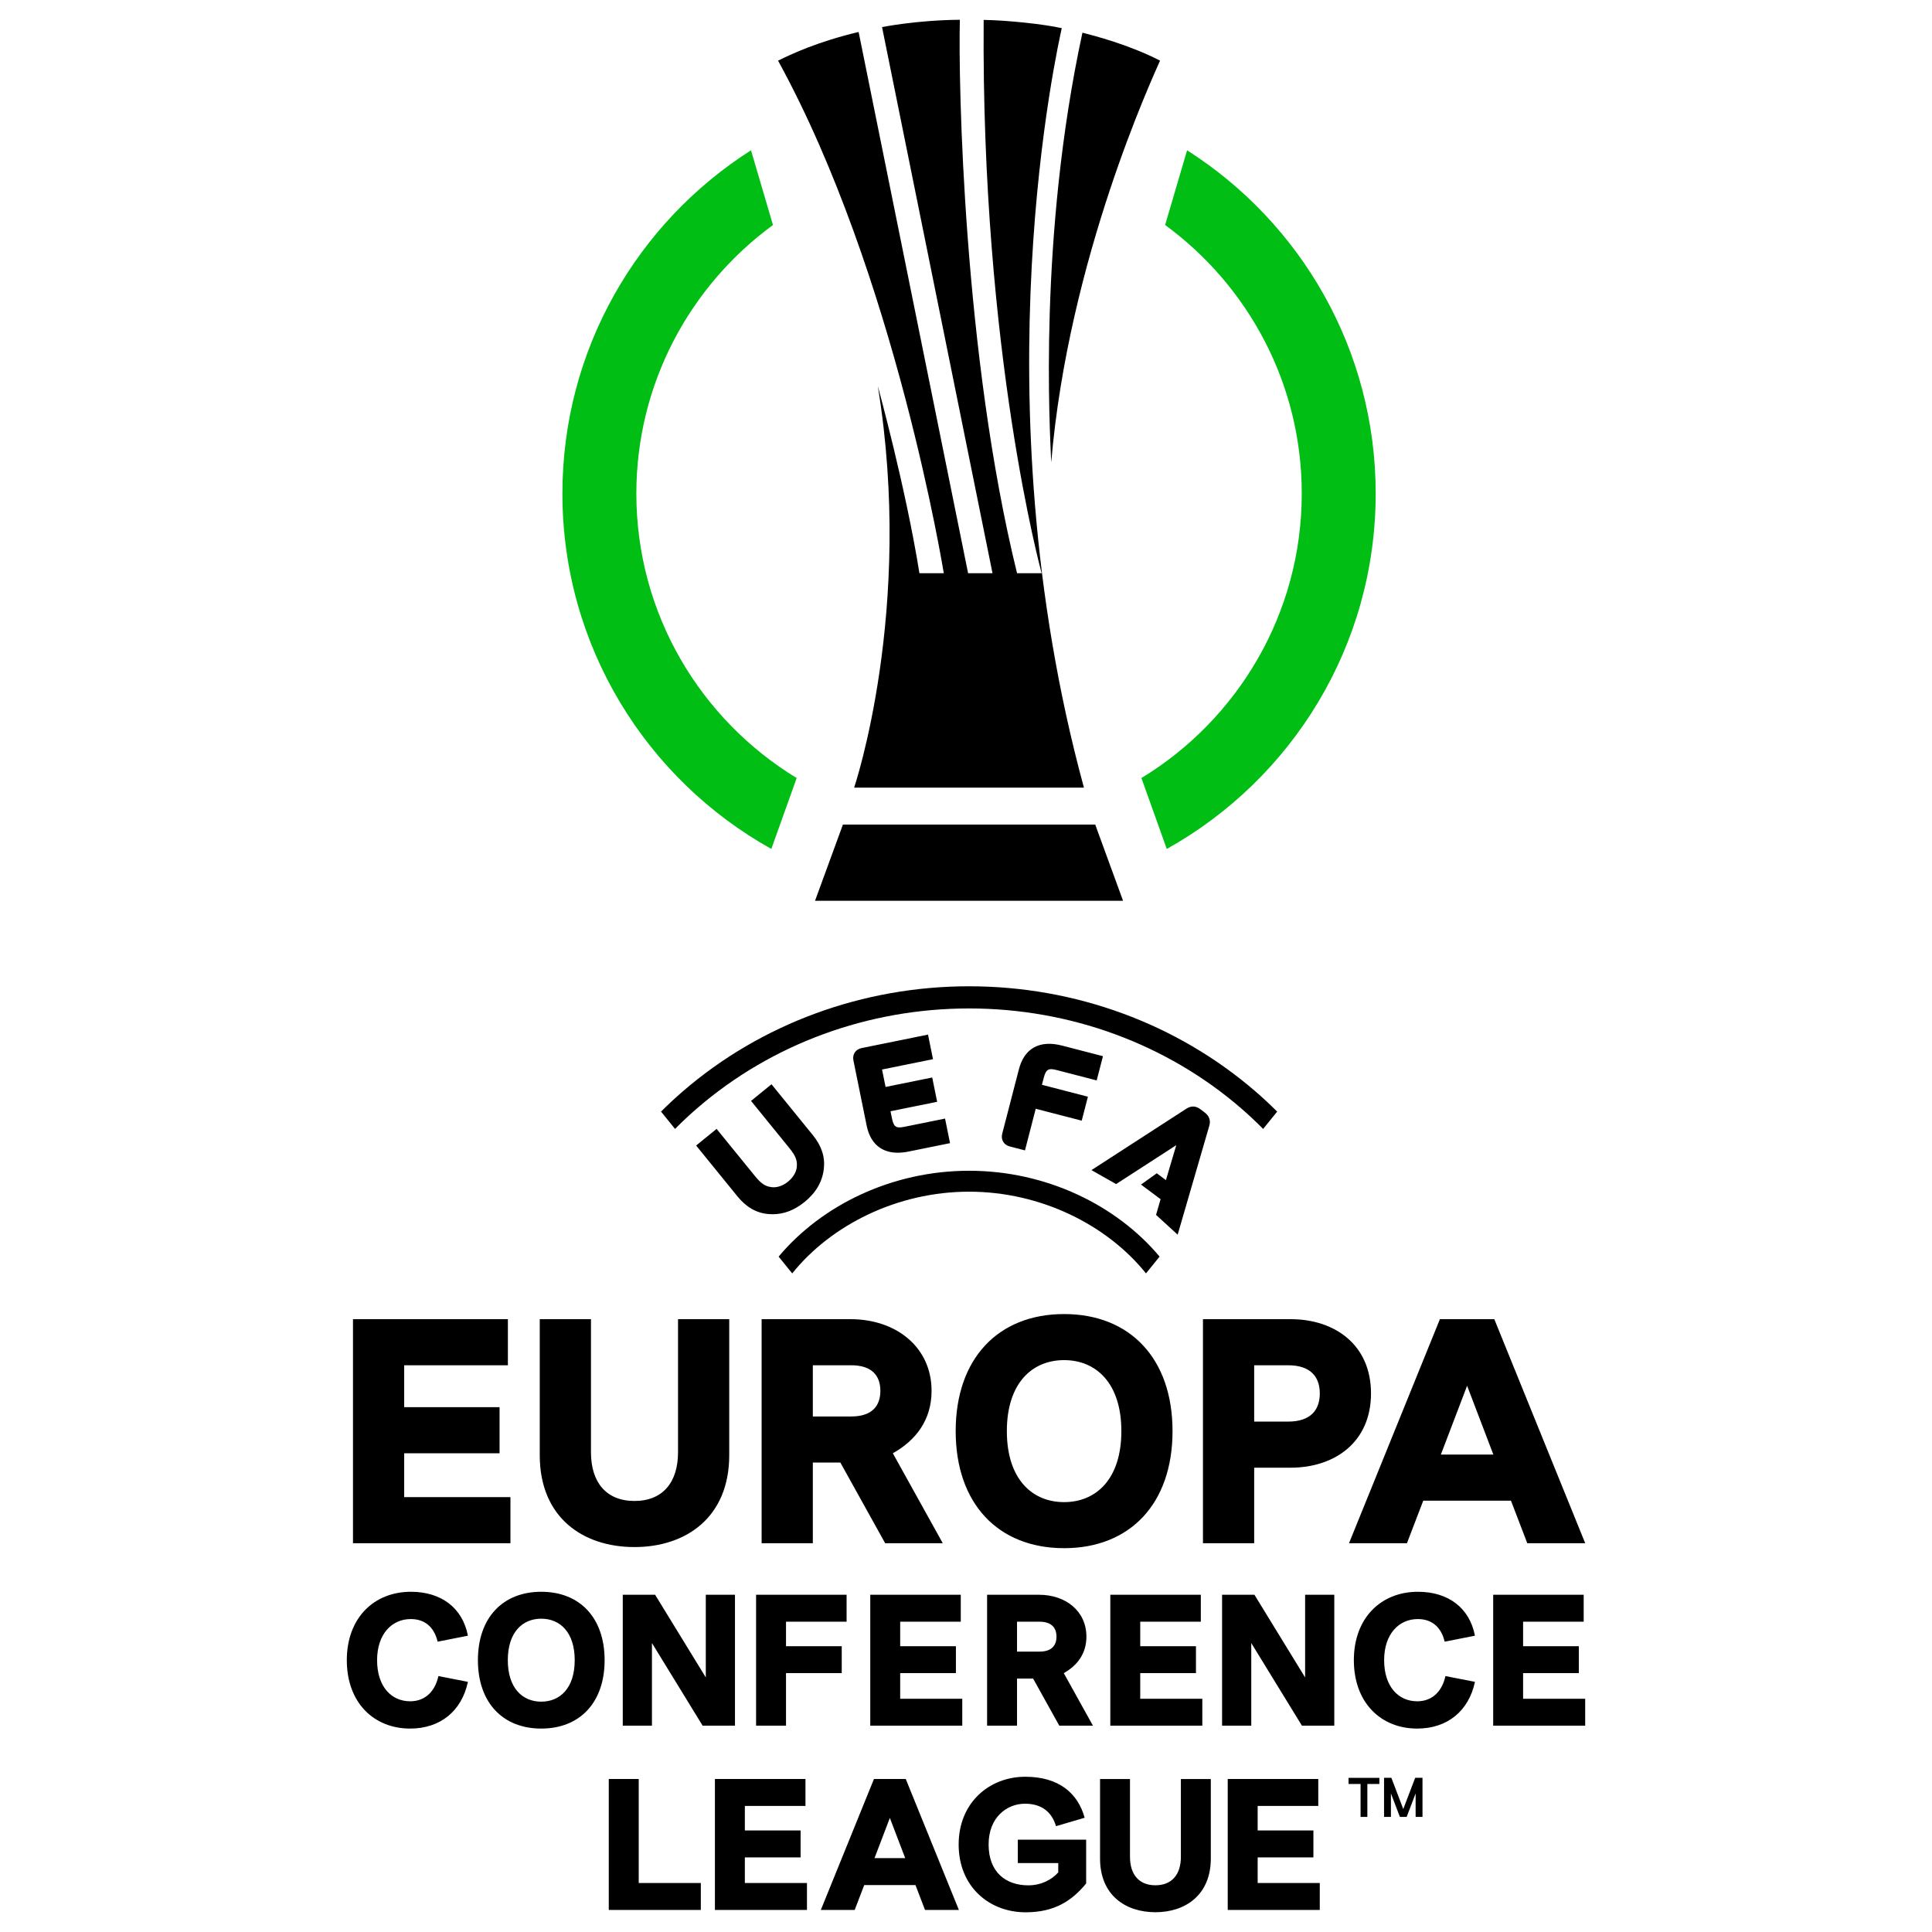 <?xml version="1.0" encoding="UTF-8" standalone="no"?> <svg xmlns="http://www.w3.org/2000/svg" xmlns:xlink="http://www.w3.org/1999/xlink" version="1.1" width="1080" height="1080" viewBox="0 0 1080 1080" xml:space="preserve"> <desc>Created with Fabric.js 5.2.4</desc> <defs> </defs> <g transform="matrix(1 0 0 1 540 540)" id="6a4e2bea-2c9a-408b-ac96-4afec7e5401a"> <rect style="stroke: none; stroke-width: 1; stroke-dasharray: none; stroke-linecap: butt; stroke-dashoffset: 0; stroke-linejoin: miter; stroke-miterlimit: 4; fill: rgb(255,255,255); fill-rule: nonzero; opacity: 1; visibility: hidden;" vector-effect="non-scaling-stroke" x="-540" y="-540" rx="0" ry="0" width="1080" height="1080"></rect> </g> <g transform="matrix(Infinity NaN NaN Infinity 0 0)" id="e6fef52f-37d5-4a25-9744-33c4e2415d53"> </g> <g transform="matrix(2.7 0 0 2.7 540 540)"> <g style="" vector-effect="non-scaling-stroke"> <g transform="matrix(0.45 0 0 0.45 0.63 -104.7)"> <path style="stroke: none; stroke-width: 1; stroke-dasharray: none; stroke-linecap: butt; stroke-dashoffset: 0; stroke-linejoin: round; stroke-miterlimit: 2; fill: rgb(0,0,0); fill-rule: nonzero; opacity: 1;" vector-effect="non-scaling-stroke" transform=" translate(37.81, -0.99)" d="M 0 1.964 C 7.908 -91.842 46.981 -175.726 50.065 -182.896 C 35.618 -190.31 19.804 -194.345 14.362 -195.761 C -5.952 -101.827 -0.615 -12.861 -5.329070518200751e-15 1.969 M -60.638 52.933 C -66.984 13.254 -79.787 -33.164 -79.787 -33.164 C -62.97 69.686 -90.674 151.586 -90.674 151.586 L 15.046 151.586 C -33.991 -28.514 3.406 -190.954 4.845 -197.834 C -3.3 -199.662 -20.086 -201.475 -31.084 -201.628 C -32.229 -48.118 -4.415 52.932 -4.415 52.932 L -15.727 52.932 C -40.344 -47.118 -42.797 -173.018 -42.034 -201.688 C -61.993 -201.541 -77.834 -198.321 -77.834 -198.321 L -27.015 52.939 L -38.245 52.939 C -38.245 52.939 -86.022 -183.271 -88.612 -196.081 C -107.587 -191.578 -119.713 -185.823 -125.681 -182.885 C -71.552 -84.253 -49.434 52.945 -49.434 52.945 L -60.636 52.945 z M -95.839 168.593 L -108.674 203.659 L 33.056 203.659 L 20.245 168.593 L -95.845 168.593 z" stroke-linecap="round"></path> </g> <g transform="matrix(0.45 0 0 0.45 0.63 -96.56)"> <path style="stroke: none; stroke-width: 1; stroke-dasharray: none; stroke-linecap: butt; stroke-dashoffset: 0; stroke-linejoin: round; stroke-miterlimit: 2; fill: rgb(0,190,20); fill-rule: nonzero; opacity: 1;" vector-effect="non-scaling-stroke" transform=" translate(100.32, 160.71)" d="M 0 -321.44 L -10.104 -287.058 C 27.968 -259.186 52.756 -214.193 52.756 -163.498 C 52.756 -108.103 23.179 -59.488 -21.012 -32.608 L -9.348 0.012 C 47.986 -31.955 86.771 -93.19 86.771 -163.488 C 86.771 -229.901 52.163 -288.228 0 -321.428 M -253.39 -163.488 C -253.39 -214.18 -228.602 -259.172 -190.53 -287.048 L -200.634 -321.43 C -252.797 -288.23 -287.406 -229.904 -287.406 -163.49 C -287.406 -93.186 -248.62 -31.95 -191.287 0.01 L -179.622 -32.61 C -223.813 -59.485 -253.39 -108.101 -253.39 -163.5" stroke-linecap="round"></path> </g> <g transform="matrix(0.45 0 0 0.45 0.64 100.06)"> <path style="stroke: none; stroke-width: 1; stroke-dasharray: none; stroke-linecap: butt; stroke-dashoffset: 0; stroke-linejoin: round; stroke-miterlimit: 2; fill: rgb(0,0,0); fill-rule: nonzero; opacity: 1;" vector-effect="non-scaling-stroke" transform=" translate(40.42, 174.45)" d="M 0 -348.9 L 18.282 -344.162 L 21.171 -355.31 L 2.373 -360.181 C -7.931 -362.851 -14.986 -358.995 -17.492 -349.322 L -25.168 -319.697 C -25.524 -318.323 -25.379 -317.03 -24.749 -315.959 C -24.119 -314.886 -23.06 -314.132 -21.687 -313.777 L -14.707 -311.967 L -9.761 -331.128 L 11.396 -325.645 L 14.252 -336.668 L -6.908 -342.15 L -6.087 -345.317 C -4.999 -349.517 -3.745 -349.87 1.7763568394002505e-15 -348.9 M -59.319 -365.245 L -89.825 -359.052 C -91.218 -358.77 -92.319 -358.071 -93.008 -357.033 C -93.697 -355.994 -93.912 -354.709 -93.628 -353.316 L -87.548 -323.36 C -86.56 -318.488 -84.375 -314.979 -81.055 -312.931 C -78.86 -311.577 -76.228 -310.899 -73.193 -310.902 C -71.648 -310.904 -69.999 -311.082 -68.25 -311.436 L -49.183 -315.306 L -51.478 -326.613 L -70.026 -322.848 C -73.822 -322.077 -75.055 -322.498 -75.921 -326.76 L -76.574 -329.976 L -55.118 -334.331 L -57.387 -345.51 L -78.843 -341.155 L -80.471 -349.178 L -57.024 -353.937 z M 69.951 -322.795 C 70.523 -324.541 70.941 -327.12 68.013 -329.374 L 66.158 -330.803 C 63.261 -333.034 60.97 -332.077 59.298 -330.992 L 15.877 -302.893 L 27.226 -296.472 L 54.905 -314.374 L 50.135 -298.286 L 45.935 -301.442 L 38.682 -296.246 L 47.689 -289.516 L 45.596 -282.292 L 55.539 -273.193 z M -165.469 -331.413 C -131.205 -360.989 -86.793 -377.277 -40.409 -377.277 C 5.969 -377.277 50.381 -360.989 84.641 -331.413 C 88.201 -328.338 91.608 -325.143 94.866 -321.842 L 101.32 -329.812 C 98.115 -333.018 94.779 -336.129 91.303 -339.129 C 55.19 -370.305 8.411 -387.473 -40.417 -387.473 C -89.242 -387.473 -136.02 -370.305 -172.137 -339.129 C -175.612 -336.13 -178.949 -333.019 -182.153 -329.813 L -175.699 -321.843 C -172.441 -325.143 -169.035 -328.339 -165.475 -331.413 M -40.415 -292.969 C -7.379 -292.969 23.069 -277.654 40.97 -255.379 L 47.221 -263.099 C 27.511 -286.665 -4.8 -302.6 -40.415 -302.6 C -76.031 -302.6 -108.342 -286.665 -128.052 -263.099 L -121.8 -255.379 C -103.901 -277.654 -73.452 -292.969 -40.415 -292.969 M -123.722 -297.595 C -126.064 -295.691 -128.787 -294.762 -131.194 -295.046 C -134.239 -295.395 -136.091 -296.642 -139.122 -300.386 L -156.588 -321.862 L -166.007 -314.206 L -146.985 -290.803 C -142.942 -285.846 -138.334 -283.194 -132.9 -282.695 C -132.259 -282.635 -131.624 -282.603 -130.994 -282.597 C -125.729 -282.551 -120.84 -284.408 -116.101 -288.242 C -110.82 -292.554 -107.924 -297.562 -107.245 -303.549 C -106.624 -308.974 -108.282 -314.027 -112.311 -318.997 L -131.33 -342.393 L -140.747 -334.739 L -123.288 -313.254 C -120.245 -309.521 -119.404 -307.452 -119.686 -304.394 C -119.898 -301.986 -121.369 -299.508 -123.722 -297.595 M -112.315 -213.109 L -94.644 -213.109 C -84.923 -213.109 -81.242 -208.101 -81.242 -201.329 C -81.242 -194.555 -84.923 -189.548 -94.644 -189.548 L -112.315 -189.548 z M -79.034 -131.233 L -52.527 -131.233 L -75.501 -172.613 C -65.045 -178.504 -57.682 -187.782 -57.682 -201.329 C -57.682 -221.504 -74.031 -234.314 -94.939 -234.314 L -135.877 -234.314 L -135.877 -131.234 L -112.315 -131.234 L -112.315 -168.343 L -99.648 -168.343 L -79.034 -131.234 z M -143.59 13.317 L -117.939 13.317 L -117.939 0.919 L -143.59 0.919 L -143.59 -10.355 L -115.702 -10.355 L -115.702 -22.751 L -157.363 -22.751 L -157.363 37.501 L -115.011 37.501 L -115.011 25.105 L -143.59 25.105 z M -83.935 13.659 L -76.874 -4.844 L -69.816 13.659 z M -84.193 -22.751 L -108.639 37.501 L -93.059 37.501 L -88.67 26.053 L -65.084 26.053 L -60.696 37.501 L -45.114 37.501 L -69.559 -22.751 z M 176.637 -172.021 L 188.711 -203.681 L 200.788 -172.021 z M 201.227 -234.311 L 176.194 -234.311 L 134.373 -131.231 L 161.027 -131.231 L 168.538 -150.818 L 208.887 -150.818 L 216.397 -131.231 L 243.05 -131.231 z M -18.003 15.919 L 0.604 15.919 L 0.604 20.226 C -2.411 23.585 -7.234 26.169 -13.18 26.169 C -23.601 26.169 -31.44 20.055 -31.44 7.393 C -31.44 -5.268 -22.911 -11.386 -14.728 -11.386 C -7.234 -11.386 -2.411 -7.768 -0.43 -1.049 L 12.75 -4.925 C 9.649 -16.209 0.862 -23.789 -14.557 -23.789 C -31.094 -23.789 -45.222 -11.901 -45.222 7.393 C -45.222 26.687 -31.268 38.573 -14.386 38.573 C -1.291 38.573 6.805 33.407 13.438 25.31 L 13.438 5.154 L -18.003 5.154 z M 57.02 13.06 C 57.02 21.152 52.884 26.145 45.312 26.145 C 37.736 26.145 33.606 21.152 33.606 13.06 L 33.606 -22.747 L 19.833 -22.747 L 19.833 13.833 C 19.833 30.62 31.451 38.537 45.312 38.537 C 59.171 38.537 70.792 30.533 70.792 13.833 L 70.792 -22.747 L 57.02 -22.747 z M 92.348 13.314 L 117.996 13.314 L 117.996 0.918 L 92.348 0.918 L 92.348 -10.357 L 120.235 -10.357 L 120.235 -22.754 L 78.574 -22.754 L 78.574 37.498 L 120.924 37.498 L 120.924 25.104 L 92.348 25.104 z M -192.422 -22.754 L -206.195 -22.754 L -206.195 37.498 L -163.846 37.498 L -163.846 25.102 L -192.422 25.102 z M -150.775 -234.314 L -174.335 -234.314 L -174.335 -173.056 C -174.335 -159.213 -181.404 -150.671 -194.362 -150.671 C -207.32 -150.671 -214.39 -159.213 -214.39 -173.056 L -214.39 -234.314 L -237.95 -234.314 L -237.95 -171.728 C -237.95 -143.013 -218.072 -129.466 -194.362 -129.466 C -170.654 -129.466 -150.775 -143.162 -150.775 -171.728 z M 90.745 -213.109 L 106.355 -213.109 C 116.809 -213.109 120.935 -207.66 120.935 -200.151 C 120.935 -192.64 116.809 -187.192 106.355 -187.192 L 90.745 -187.192 z M 67.183 -131.233 L 90.745 -131.233 L 90.745 -165.986 L 107.528 -165.986 C 127.854 -165.986 144.494 -177.765 144.494 -200.151 C 144.494 -222.535 127.854 -234.314 107.528 -234.314 L 67.183 -234.314 L 67.183 -131.234 z M 3.295 -215.478 C 18.011 -215.478 29.635 -204.884 29.635 -182.811 C 29.635 -160.738 18.011 -150.142 3.295 -150.142 C -11.422 -150.142 -23.045 -160.738 -23.045 -182.811 C -23.045 -204.884 -11.422 -215.478 3.295 -215.478 M 3.295 -128.954 C 33.608 -128.954 53.18 -149.408 53.18 -182.811 C 53.18 -216.217 33.608 -236.67 3.295 -236.67 C -27.02 -236.67 -46.589 -216.217 -46.589 -182.811 C -46.589 -149.408 -27.02 -128.954 3.295 -128.954 M -300.325 -172.613 L -256.445 -172.613 L -256.445 -193.819 L -300.325 -193.819 L -300.325 -213.109 L -252.615 -213.109 L -252.615 -234.314 L -323.884 -234.314 L -323.884 -131.234 L -251.436 -131.234 L -251.436 -152.44 L -300.325 -152.44 L -300.325 -172.614 z" stroke-linecap="round"></path> </g> <g transform="matrix(0.45 0 0 0.45 86.86 172.12)"> <path style="stroke: none; stroke-width: 1; stroke-dasharray: none; stroke-linecap: butt; stroke-dashoffset: 0; stroke-linejoin: round; stroke-miterlimit: 2; fill: rgb(0,0,0); fill-rule: nonzero; opacity: 1;" vector-effect="non-scaling-stroke" transform=" translate(13.64, 8.99)" d="M 0 -17.972 L -5.479 -3.609 L -10.957 -17.972 L -14.322 -17.972 L -14.322 0 L -11.16 0 L -11.16 -10.778 L -7.039 0 L -3.918 0 L 0.203 -10.778 L 0.203 0 L 3.365 0 L 3.365 -17.972 z M -30.65 -15.125 L -25.123 -15.125 L -25.123 -1.7763568394002505e-15 L -22.005 -1.7763568394002505e-15 L -22.005 -15.125 L -16.477 -15.125 L -16.477 -17.96 L -30.65 -17.96 z" stroke-linecap="round"></path> </g> <g transform="matrix(0.45 0 0 0.45 0 143.72)"> <path style="stroke: none; stroke-width: 1; stroke-dasharray: none; stroke-linecap: butt; stroke-dashoffset: 0; stroke-linejoin: round; stroke-miterlimit: 2; fill: rgb(0,0,0); fill-rule: nonzero; opacity: 1;" vector-effect="non-scaling-stroke" transform=" translate(33.8, 3.94)" d="M 0 -7.873 L -10.325 -7.873 L -10.325 -21.64 L 0 -21.64 C 5.681 -21.64 7.831 -18.714 7.831 -14.756 C 7.831 -10.799 5.681 -7.873 0 -7.873 M 21.598 -14.756 C 21.598 -26.545 12.045 -34.03 -0.172 -34.03 L -24.092 -34.03 L -24.092 26.2 L -10.325 26.2 L -10.325 4.518 L -2.924 4.518 L 9.121 26.2 L 24.609 26.2 L 11.186 2.023 C 17.295 -1.42 21.598 -6.841 21.598 -14.756 M -289.272 -22.852 C -282.823 -22.852 -278.524 -19.241 -276.89 -12.447 L -262.962 -15.2 C -265.454 -28.097 -275.342 -35.406 -289.186 -35.406 C -306.124 -35.406 -318.679 -23.453 -318.679 -3.936 C -318.679 15.581 -306.297 27.533 -289.529 27.533 C -275.687 27.533 -265.798 19.451 -262.962 6.038 L -276.547 3.373 C -277.921 9.821 -282.134 14.98 -289.529 14.98 C -298.213 14.98 -304.75 8.188 -304.75 -3.936 C -304.75 -16.06 -297.87 -22.852 -289.272 -22.852 M 74.928 13.81 L 46.361 13.81 L 46.361 2.023 L 72.001 2.023 L 72.001 -10.368 L 46.361 -10.368 L 46.361 -21.64 L 74.238 -21.64 L 74.238 -34.029 L 32.596 -34.029 L 32.596 26.2 L 74.928 26.2 z M -140.092 -34.029 L -153.513 -34.029 L -153.513 4.003 L -176.83 -34.029 L -191.716 -34.029 L -191.716 26.202 L -178.293 26.202 L -178.293 -11.829 L -154.977 26.202 L -140.092 26.202 z M -229.216 15.152 C -237.816 15.152 -244.607 8.961 -244.607 -3.936 C -244.607 -16.834 -237.816 -23.024 -229.216 -23.024 C -220.618 -23.024 -213.827 -16.834 -213.827 -3.936 C -213.827 8.961 -220.618 15.152 -229.216 15.152 M -229.216 -35.406 C -246.93 -35.406 -258.364 -23.456 -258.364 -3.936 C -258.364 15.581 -246.93 27.533 -229.216 27.533 C -211.505 27.533 -200.069 15.581 -200.069 -3.936 C -200.069 -23.456 -211.505 -35.406 -229.216 -35.406 M -35.516 13.81 L -64.081 13.81 L -64.081 2.023 L -38.442 2.023 L -38.442 -10.368 L -64.081 -10.368 L -64.081 -21.64 L -36.204 -21.64 L -36.204 -34.029 L -77.847 -34.029 L -77.847 26.2 L -35.516 26.2 z M 174.054 -22.852 C 180.502 -22.852 184.802 -19.241 186.435 -12.447 L 200.363 -15.2 C 197.872 -28.097 187.983 -35.406 174.139 -35.406 C 157.201 -35.406 144.646 -23.453 144.646 -3.936 C 144.646 15.581 157.028 27.533 173.796 27.533 C 187.638 27.533 197.526 19.451 200.363 6.038 L 186.778 3.373 C 185.404 9.821 181.191 14.98 173.796 14.98 C 165.111 14.98 158.576 8.188 158.576 -3.936 C 158.576 -16.06 165.455 -22.852 174.054 -22.852 M -88.736 -21.64 L -88.736 -34.029 L -130.379 -34.029 L -130.379 26.2 L -116.613 26.2 L -116.613 2.023 L -90.974 2.023 L -90.974 -10.368 L -116.613 -10.368 L -116.613 -21.64 z M 222.514 2.023 L 248.153 2.023 L 248.153 -10.368 L 222.514 -10.368 L 222.514 -21.64 L 250.39 -21.64 L 250.39 -34.029 L 208.748 -34.029 L 208.748 26.2 L 251.08 26.2 L 251.08 13.81 L 222.514 13.81 z M 122.224 4.003 L 98.907 -34.029 L 84.021 -34.029 L 84.021 26.202 L 97.444 26.202 L 97.444 -11.829 L 120.76 26.202 L 135.645 26.202 L 135.645 -34.029 L 122.224 -34.029 z" stroke-linecap="round"></path> </g> </g> </g> </svg> 
